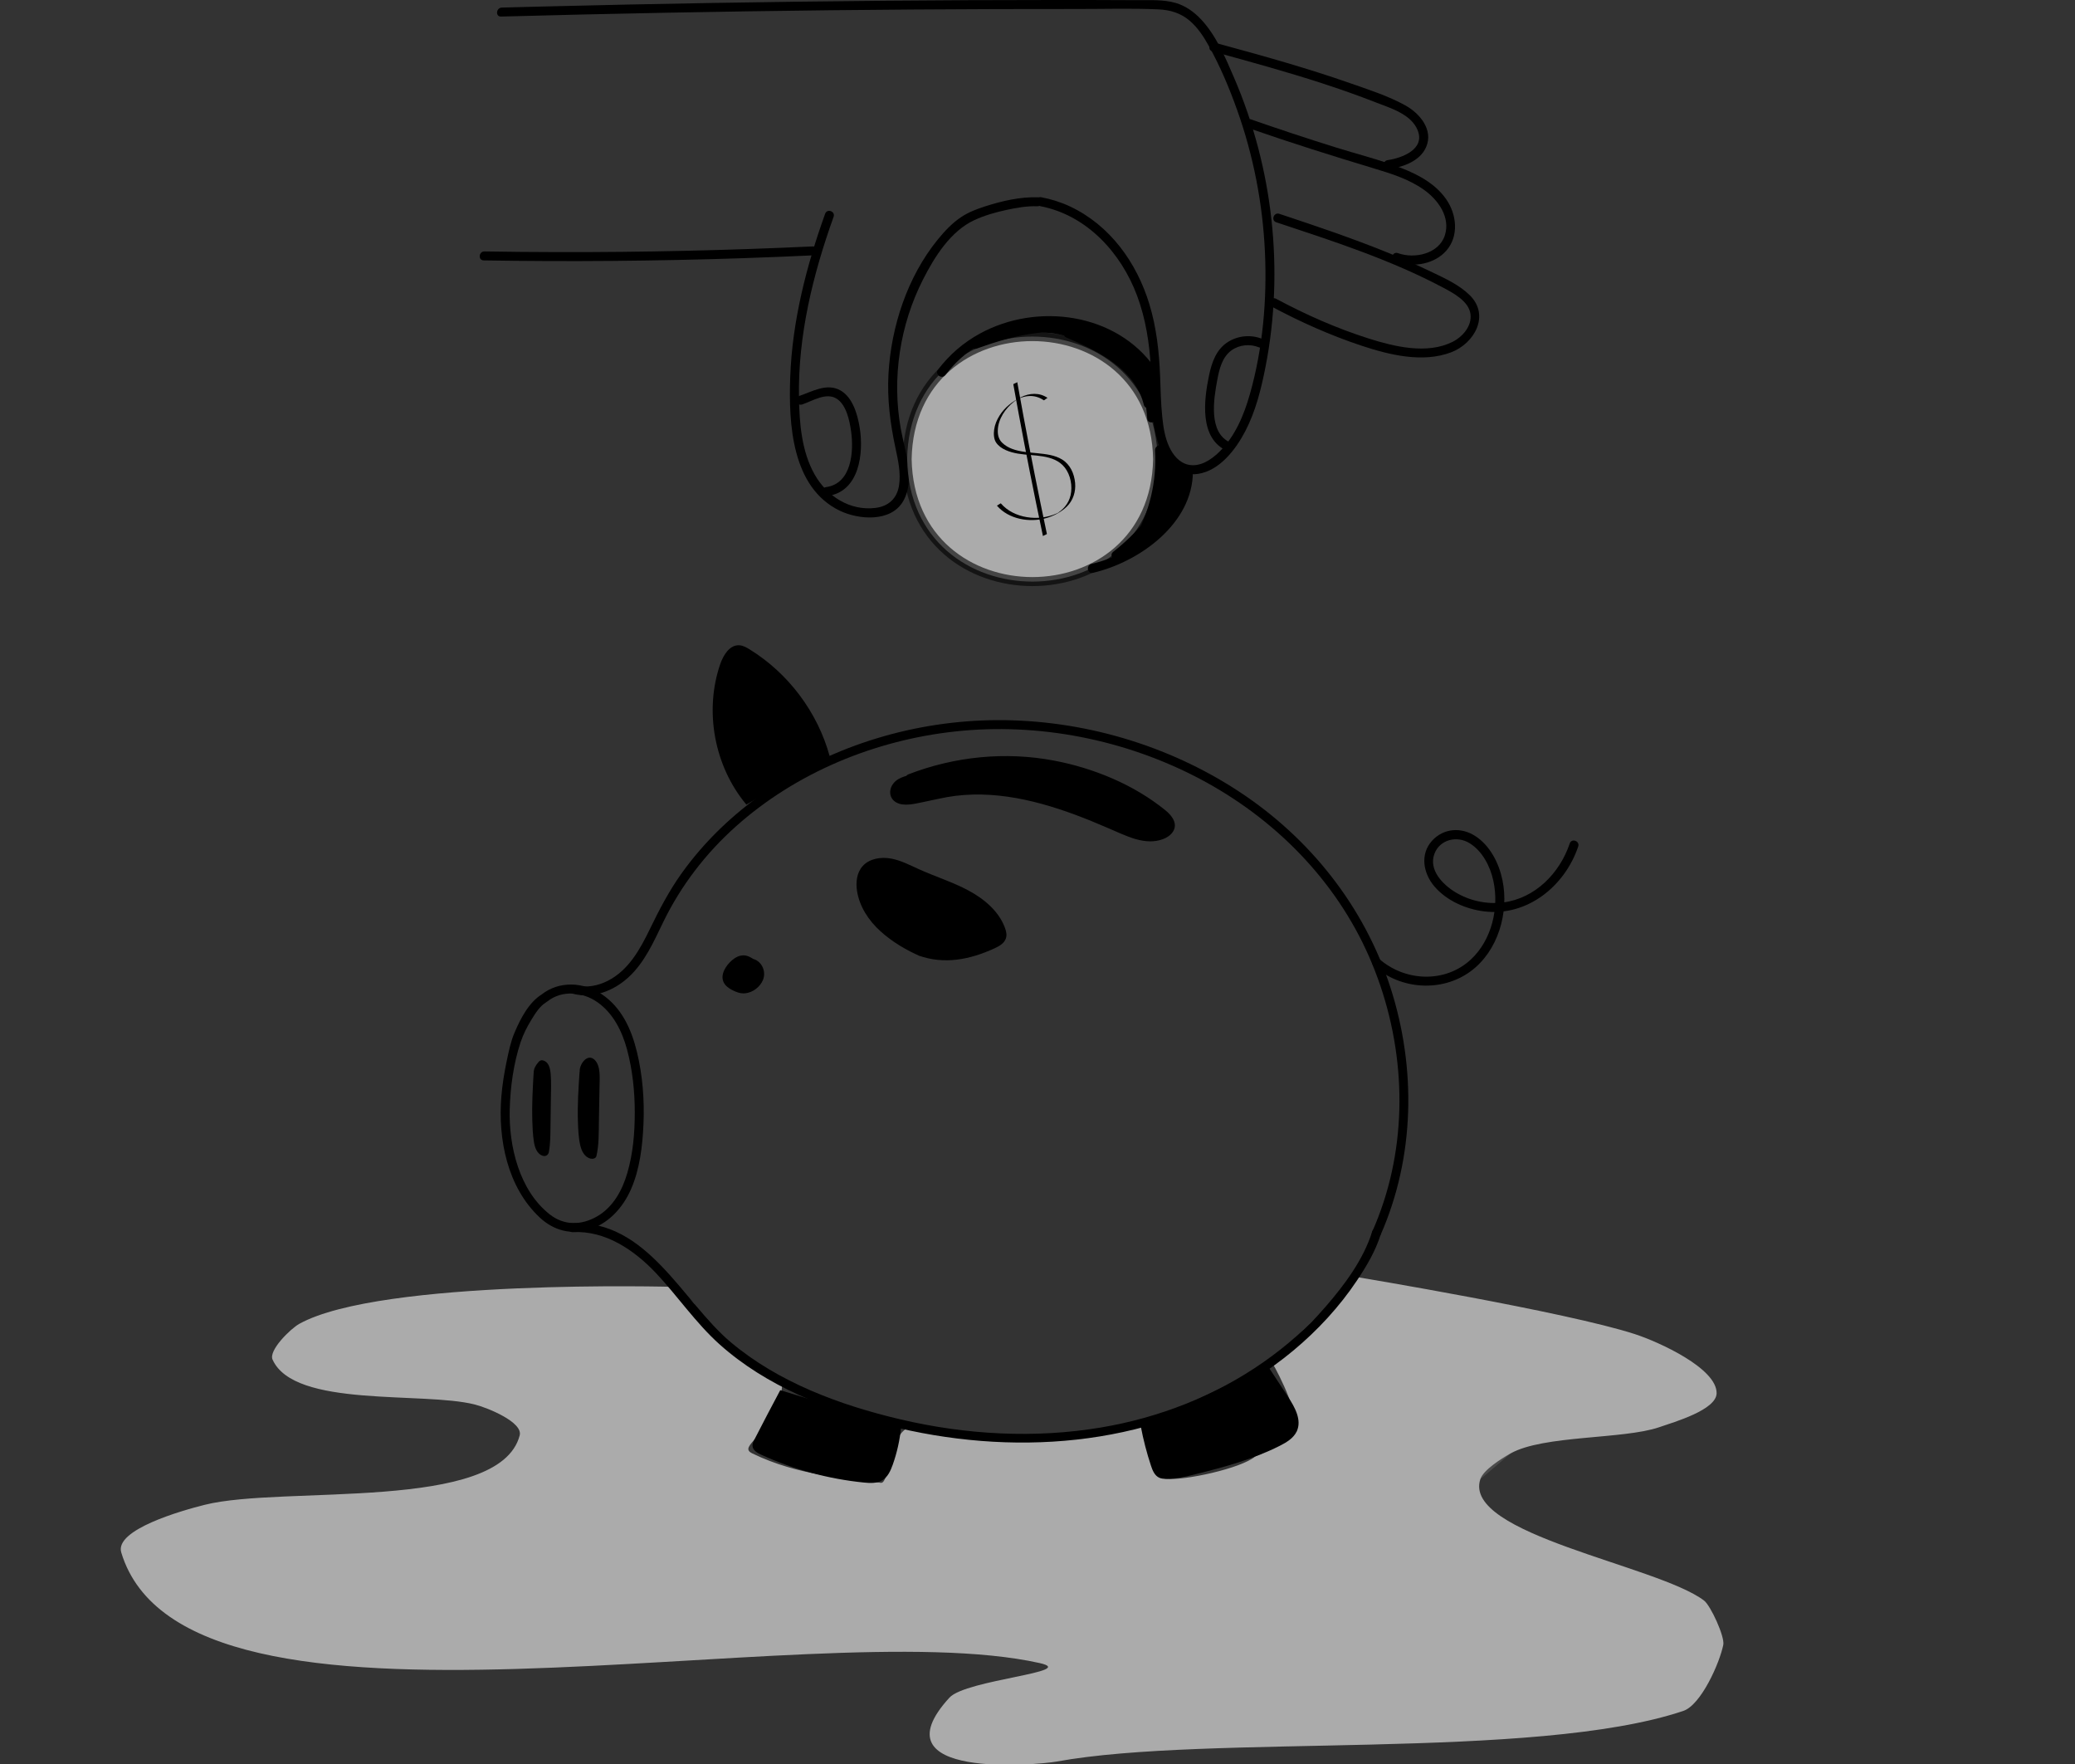 <svg width="460" height="391" viewBox="0 0 460 391" fill="none" xmlns="http://www.w3.org/2000/svg">
<rect x="0" y="0" width="460" height="391" fill="#333333" stroke="none"/>
<g clip-path="url(#clip0_385_848)">
<path opacity="0.6" d="M149.43 285.24C149.43 285.24 84.48 283.4 66.36 293.43C64.4 294.52 59.51 299.31 60.42 301.35C65.21 312.13 93.67 308.4 105.24 311.31C108.18 312.05 115.97 315.26 115.21 318.16C110.76 335.24 62.72 329.2 45.38 333.55C40.2 334.85 25.36 339.06 26.88 344.11C41.25 391.72 178.88 357.16 230.45 368.62C239.32 370.59 214.16 372.28 210.48 376.29C193.71 394.58 230.16 391.2 234.23 390.46C267.91 384.31 340.13 390.31 373.15 379.24C377.1 377.92 381.22 368.62 382.03 364.58C382.39 362.78 379.23 355.88 377.75 354.76C367.4 346.94 324.14 340.1 328.17 327.87C328.85 325.79 332.95 323.24 334.88 322.16C342.14 318.08 359.9 319.06 367.79 316.36C371.3 315.16 380.5 312.49 380.55 308.82C380.62 303.29 367.78 297.46 362.45 295.72C347.24 290.77 300.74 283.06 300.74 283.06L281.9 301.82C281.9 301.82 287.45 311.2 287.45 317.26L278.26 322.84C275.18 325.47 262.47 328.25 258.42 327.78C254.38 327.31 255.4 313.95 251.78 315.79C247.28 318.07 214.43 319.43 203.38 316.43C197.17 314.74 197.44 328.98 195.28 328.68C187.1 327.55 176.96 327.1 166.78 322.16C163.34 320.49 170.88 318.56 173.27 308.12C174.67 302.04 159.21 302.46 154.31 289.75C153.6 287.92 149.4 285.23 149.4 285.23L149.43 285.24Z" fill="#FBFBFB"/>
<path opacity="0.2" d="M328.18 327.87C327.81 325.72 332.79 322.86 334.89 322.16Z" fill="#A8A8A8"/>
<path d="M204.31 212.08C201.01 210.69 197.81 208.79 195.18 206.41C192.55 204.04 190.53 200.92 189.99 197.48C189.69 195.55 189.93 193.4 191.27 191.94C192.76 190.3 195.3 189.9 197.51 190.3C199.73 190.7 201.74 191.78 203.79 192.7C207.41 194.33 211.24 195.52 214.73 197.4C218.22 199.28 221.44 202 222.78 205.65C223.06 206.4 223.25 207.22 223 207.98C222.66 209.05 221.57 209.7 220.53 210.18C215.01 212.72 209.31 213.85 203.58 211.78" fill="black"/>
<path d="M165.46 178.34C158.36 169.87 156.08 157.61 159.67 147.19C160.37 145.17 161.78 142.88 163.92 143.03C164.73 143.08 165.46 143.5 166.15 143.92C174.78 149.23 181.28 157.9 183.94 167.66" fill="black"/>
<path d="M127.05 220.28C131.49 221.39 135.96 219.67 139.27 216.67C142.95 213.33 144.95 208.64 147.09 204.26C150.99 196.27 156.45 189.16 163.08 183.23C176.46 171.25 193.9 164.08 211.69 162.14C230.22 160.11 249.44 163.92 265.91 172.6C282.41 181.29 296.03 194.95 303.54 212.12C310.97 229.1 312.5 248.79 306.71 266.48C305.99 268.69 305.15 270.86 304.21 272.99C303.69 274.17 305.58 274.84 306.09 273.66C313.66 256.44 313.99 236.71 308.25 218.91C302.47 200.98 290.42 185.8 274.72 175.48C258.93 165.1 239.96 159.54 221.08 159.62C202.98 159.7 184.87 165.1 169.91 175.34C162.63 180.32 156.13 186.51 151.01 193.71C148.28 197.55 146.14 201.66 144.09 205.89C141.91 210.39 139.35 215.08 134.7 217.42C132.54 218.51 130.1 218.99 127.72 218.4C126.48 218.09 125.79 219.97 127.05 220.28Z" fill="black"/>
<path d="M127.01 273.11C134.21 272.72 140.6 277.1 145.35 282.11C150.1 287.12 154.22 293.25 159.56 298.02C169.9 307.26 183.39 312.54 196.67 315.92C223.96 322.87 254.05 320.91 278.21 305.55C284.14 301.78 289.6 297.28 294.34 292.08C296.7 289.49 298.88 286.74 300.82 283.83C302.94 280.67 304.93 277.31 306.07 273.66C306.45 272.43 304.57 271.75 304.19 272.99C302.28 279.14 298.07 284.8 293.88 289.62C289.69 294.44 285.17 298.36 280.14 301.89C269.42 309.4 256.97 314.24 244.09 316.41C229.34 318.89 214.1 318.02 199.57 314.6C186.19 311.45 172.58 306.42 161.95 297.47C151.32 288.52 143.45 270.23 126.68 271.15C125.39 271.22 125.75 273.19 127.02 273.12L127.01 273.11Z" fill="black"/>
<path d="M201.77 172.529C210.91 168.939 221.04 167.749 230.81 169.109C240.58 170.469 249.95 174.389 257.67 180.329C258.68 181.109 259.77 182.249 259.34 183.429C259.17 183.909 258.77 184.279 258.33 184.559C255.45 186.449 251.58 185.049 248.41 183.649C242.33 180.969 236.14 178.419 229.67 176.799C223.2 175.189 216.38 174.529 209.8 175.669C207.04 176.149 204.34 176.939 201.56 177.259C200.44 177.389 199.07 177.329 198.49 176.389C197.81 175.289 198.81 173.869 200 173.309C201.19 172.749 202.58 172.659 203.72 171.999" fill="black"/>
<path d="M202.19 173.44C217.88 167.36 235.89 168.53 250.56 176.82C252.29 177.8 253.96 178.86 255.57 180.02C256.32 180.56 257.16 181.08 257.79 181.76C258.22 182.23 258.58 182.75 258.21 183.33C257.89 183.83 257.2 184.08 256.65 184.25C254.74 184.83 252.65 184.23 250.85 183.57C248.91 182.86 247.04 181.95 245.14 181.15C237.3 177.82 229.12 174.97 220.58 174.27C215.71 173.87 210.99 174.35 206.23 175.4C205.09 175.65 203.95 175.9 202.8 176.09C202.08 176.21 200.13 176.71 199.51 176.04C198.08 174.47 203.4 173.31 204.16 172.92C205.3 172.33 204.47 170.51 203.33 171.1C201.55 172.03 199.35 171.98 198.03 173.68C196.98 175.04 197.08 176.94 198.66 177.85C200.35 178.82 202.76 178.16 204.52 177.81C206.96 177.33 209.37 176.7 211.84 176.4C222.17 175.14 232.42 178.13 241.9 181.97C244.17 182.89 246.4 183.89 248.65 184.85C250.64 185.7 252.79 186.48 254.99 186.49C256.76 186.49 258.98 185.93 260.02 184.36C261.19 182.58 259.78 180.77 258.41 179.65C251.41 173.94 242.48 170.26 233.66 168.59C222.87 166.54 211.6 167.68 201.37 171.64C200.17 172.11 201.01 173.92 202.2 173.46L202.19 173.44Z" fill="black"/>
<path d="M304.56 214.11C310.47 219.36 319.62 220.01 326.04 215.28C332.1 210.81 334.57 202.26 333.07 195.06C332.29 191.31 330.33 187.43 327.03 185.3C323.94 183.3 320.01 183.56 317.48 186.34C314.73 189.36 315.52 193.61 318.02 196.52C320.73 199.66 324.95 201.51 329.01 202.01C338.59 203.19 346.91 196.41 349.87 187.63C350.28 186.41 348.4 185.73 347.99 186.96C345.78 193.53 340.33 199.13 333.24 200.03C329.57 200.5 325.74 199.66 322.58 197.73C319.81 196.04 316.67 192.8 317.99 189.26C319.18 186.06 322.99 185.19 325.74 186.87C328.64 188.64 330.36 192.02 331.06 195.25C332.37 201.26 330.69 208.36 326.11 212.64C320.38 218 311.42 217.58 305.69 212.49C304.73 211.64 303.6 213.29 304.55 214.14L304.56 214.11Z" fill="black"/>
<path d="M166.84 213.67C166.14 213.17 165.34 212.64 164.48 212.76C164.05 212.82 163.67 213.04 163.32 213.28C162.6 213.8 162 214.47 161.58 215.24C161.26 215.82 161.05 216.52 161.27 217.14C161.51 217.81 162.18 218.24 162.82 218.57C163.43 218.88 164.08 219.16 164.77 219.17C165.29 219.17 165.81 219.02 166.28 218.79C167.32 218.28 168.18 217.35 168.37 216.24C168.55 215.13 167.92 213.88 166.82 213.52" fill="black"/>
<path d="M167.41 212.85C166.66 212.31 165.81 211.78 164.86 211.76C163.91 211.74 163 212.22 162.27 212.85C160.98 213.95 159.57 216.02 160.44 217.76C160.82 218.52 161.52 219.03 162.26 219.42C163.18 219.9 164.13 220.27 165.19 220.17C166.88 220.01 168.52 218.76 169.15 217.19C169.86 215.42 168.99 213.24 167.16 212.61C165.95 212.19 165.27 214.07 166.49 214.49C166.55 214.51 166.61 214.53 166.67 214.56C166.53 214.5 166.66 214.55 166.69 214.57C166.79 214.64 166.9 214.71 166.99 214.79C166.84 214.65 167.08 214.92 167.11 214.95C167.13 214.98 167.22 215.11 167.13 214.95C167.17 215.02 167.21 215.09 167.24 215.16C167.29 215.26 167.33 215.36 167.37 215.47C167.32 215.32 167.39 215.62 167.4 215.68C167.41 215.74 167.42 215.81 167.42 215.87C167.42 215.71 167.42 215.87 167.42 215.9C167.42 215.96 167.41 216.03 167.4 216.09C167.39 216.35 167.43 216.03 167.39 216.18C167.36 216.31 167.31 216.44 167.26 216.56C167.26 216.58 167.16 216.77 167.21 216.67C167.26 216.57 167.15 216.76 167.14 216.78C167.07 216.9 166.99 217.01 166.9 217.12C166.87 217.16 166.84 217.2 166.8 217.24C166.92 217.11 166.69 217.34 166.69 217.34C166.3 217.7 165.96 217.93 165.45 218.09C164.83 218.29 164.3 218.17 163.7 217.91C163.41 217.79 163.29 217.72 163.04 217.58C162.92 217.51 162.8 217.43 162.68 217.35C162.62 217.31 162.57 217.27 162.51 217.22L162.43 217.15C162.49 217.2 162.49 217.2 162.44 217.15C162.4 217.1 162.35 217.05 162.31 217C162.2 216.87 162.37 217.12 162.29 216.98C162.22 216.86 162.2 216.78 162.19 216.72C162.16 216.53 162.22 216.28 162.32 216.03C162.41 215.8 162.51 215.63 162.67 215.39C162.83 215.15 163.05 214.87 163.17 214.74C163.42 214.49 163.68 214.27 163.96 214.06C164.13 213.94 164.39 213.79 164.64 213.76C164.89 213.73 165.13 213.81 165.43 213.96C165.66 214.07 166.01 214.32 166.26 214.5C166.7 214.82 167.35 214.68 167.65 214.24C167.95 213.8 167.83 213.17 167.39 212.85H167.41Z" fill="black"/>
<path d="M120.14 220.39C117.22 222.18 115.34 225.87 114.05 228.93C113.22 230.89 112.8 232.97 112.36 235.04C111.8 237.69 111.36 240.38 111.14 243.09C110.38 252.5 112.46 263.09 119.6 269.82C122.74 272.78 126.73 273.83 130.86 272.46C134.99 271.09 138.08 267.67 139.84 263.7C141.84 259.19 142.44 254.02 142.65 249.13C142.88 243.79 142.46 238.36 141.2 233.17C139.94 227.98 137.74 223.29 133.4 220.37C129.39 217.67 123.96 217.35 120.06 220.44C119.05 221.24 120.34 222.77 121.35 221.97C124.6 219.39 129.15 219.85 132.42 222.13C135.94 224.58 137.92 228.59 139.01 232.64C140.22 237.15 140.72 241.89 140.72 246.55C140.72 251.21 140.33 255.65 139.08 259.96C137.97 263.79 135.95 267.54 132.4 269.6C128.85 271.66 125.02 271.66 121.86 269.17C115.12 263.86 112.78 254.07 113 245.91C113.13 241 113.84 235.74 115.39 231.07C115.98 229.3 116.83 227.61 117.81 226.02C118.63 224.69 119.62 223.07 120.98 222.23C122.07 221.56 121.24 219.74 120.15 220.41L120.14 220.39Z" fill="black"/>
<path d="M119.28 238.201C119.02 242.841 118.76 247.531 119.24 252.131C119.31 252.821 119.41 253.511 119.63 254.111C119.85 254.711 120.24 255.2 120.68 255.26C120.98 253.75 121 252.151 121.03 250.581C121.07 247.611 121.12 244.641 121.16 241.671C121.18 240.401 121.2 239.131 121.07 237.881C120.98 237.061 120.7 236.021 120.17 236.021C119.73 236.581 119.29 236.911 119.3 237.851" fill="black"/>
<path d="M118.28 238.11C118.09 241.5 117.9 244.9 118 248.29C118.05 249.85 118.11 251.43 118.34 252.97C118.53 254.23 118.98 255.78 120.35 256.19C121.01 256.39 121.56 255.99 121.68 255.34C122.03 253.43 122.01 251.48 122.04 249.54C122.07 247.6 122.1 245.7 122.12 243.79C122.14 241.88 122.24 239.97 122.08 238.08C121.97 236.83 121.68 235.29 120.25 235.02C119.89 234.95 119.55 235.19 119.34 235.45C118.75 236.17 118.34 236.8 118.3 237.76C118.25 239.04 120.24 239.22 120.29 237.93C120.32 237.32 120.62 237.03 120.99 236.58L120.08 237.01C119.64 236.93 119.88 237.01 119.98 237.4C120.06 237.73 120.09 238.07 120.12 238.41C120.19 239.21 120.19 240.01 120.18 240.81C120.17 242.42 120.13 244.04 120.11 245.65C120.06 248.79 120.26 252.06 119.69 255.16L121.02 254.31C120.12 254.04 120.18 251.57 120.12 250.83C120.01 249.42 119.96 248 119.96 246.58C119.96 243.81 120.11 241.04 120.27 238.28C120.34 237 118.35 236.82 118.28 238.11Z" fill="black"/>
<path d="M129.47 237.72C129.13 242.66 128.8 247.66 129.42 252.54C129.51 253.27 129.63 254.01 129.92 254.65C130.21 255.29 130.7 255.81 131.27 255.88C131.65 254.28 131.69 252.57 131.72 250.89C131.78 247.73 131.83 244.57 131.89 241.4C131.91 240.05 131.94 238.69 131.77 237.36C131.66 236.49 131.29 235.38 130.61 235.38C130.04 235.97 129.47 236.33 129.49 237.33" fill="black"/>
<path d="M128.48 237.63C128.23 241.3 127.99 244.99 128.12 248.67C128.18 250.37 128.24 252.14 128.62 253.8C128.91 255.07 129.55 256.5 130.95 256.82C131.42 256.93 132.1 256.79 132.23 256.22C132.79 253.72 132.73 251.16 132.77 248.61C132.81 246.06 132.88 243.38 132.91 240.76C132.93 239.02 133.21 236.26 131.82 234.92C130.26 233.42 128.58 235.74 128.51 237.26C128.44 238.54 130.44 238.72 130.5 237.43C130.53 236.83 130.86 236.57 131.27 236.16L130.54 236.39C130.7 236.41 130.84 237.94 130.86 238.09C130.93 238.92 130.93 239.76 130.92 240.59C130.9 242.22 130.86 243.85 130.84 245.48C130.78 248.77 131.07 252.32 130.35 255.55L131.63 254.95C130.43 254.67 130.44 252.56 130.33 251.59C130.16 250.02 130.09 248.43 130.08 246.85C130.07 243.83 130.27 240.82 130.48 237.81C130.57 236.53 128.58 236.35 128.49 237.64L128.48 237.63Z" fill="black"/>
<path d="M182.93 47.35C178.75 59.01 175.62 71.2 175.18 83.64C174.82 93.9 175.49 108.01 186.13 113.18C190.37 115.24 197.58 115.8 200.26 111.02C202.94 106.24 200.59 100.02 199.69 95.03C197.69 83.83 199.48 72.04 204.64 61.91C207.18 56.92 210.76 51.19 216.04 48.77C218.31 47.73 220.74 47.04 223.17 46.52C225.38 46.04 227.69 45.64 229.96 45.72C231.24 45.76 231.42 43.77 230.13 43.73C226.17 43.6 222.1 44.55 218.36 45.75C216.56 46.33 214.75 47.02 213.16 48.06C211.13 49.39 209.4 51.24 207.88 53.11C201.16 61.36 197.54 72.4 196.96 82.94C196.66 88.47 197.34 93.83 198.5 99.23C199.08 101.95 199.74 104.84 199.3 107.64C198.86 110.44 197.01 112.22 194.09 112.58C188.41 113.29 183.3 109.98 180.58 105.15C177.7 100.04 177.22 93.83 177.12 88.08C176.89 74.36 180.2 60.88 184.8 48.05C185.23 46.84 183.35 46.16 182.92 47.38L182.93 47.35Z" fill="black"/>
<path d="M107.23 57.721C126.27 58.031 145.32 57.87 164.35 57.24C169.73 57.06 175.11 56.84 180.49 56.59C181.78 56.531 181.42 54.56 180.15 54.62C161.29 55.501 142.42 55.92 123.54 55.88C118.16 55.87 112.78 55.821 107.4 55.73C106.12 55.711 105.94 57.7 107.23 57.721Z" fill="black"/>
<path d="M111.07 3.67C135.41 3.01 159.75 2.54 184.09 2.27C196.22 2.14 208.35 2.05 220.48 2.01C226.55 1.99 232.61 1.98 238.68 1.99C244.75 2 250.71 1.81 256.69 2.07C259.35 2.18 261.74 2.86 263.78 4.63C265.51 6.12 266.81 8.08 267.91 10.06C270.45 14.59 272.5 19.45 274.24 24.34C277.86 34.46 279.93 45.14 280.42 55.88C280.9 66.39 279.96 77.27 277.07 87.41C275.75 92.06 273.78 96.76 270.27 100.19C268.5 101.92 266.01 103.58 263.41 103C261.38 102.54 260.03 100.83 259.19 99.02C258.23 96.94 257.89 94.68 257.66 92.42C257.35 89.43 257.29 86.42 257.18 83.42C256.97 77.98 256.38 72.6 254.79 67.38C251.99 58.2 246.09 49.97 237.27 45.79C235.22 44.82 233.07 44.15 230.85 43.72C229.59 43.47 229.42 45.47 230.68 45.71C240.94 47.71 248.52 56.03 252.07 65.52C253.99 70.65 254.83 76.11 255.12 81.56C255.41 87.08 255.01 93 256.78 98.31C258.07 102.19 261.17 105.73 265.64 105.03C270.42 104.28 273.96 99.6 276.05 95.6C278.36 91.17 279.57 86.28 280.53 81.4C281.6 75.98 282.23 70.48 282.44 64.96C282.86 54.13 281.67 43.23 278.91 32.74C277.52 27.44 275.74 22.24 273.57 17.21C271.64 12.73 269.57 7.76 266.15 4.18C264.64 2.6 262.81 1.3 260.69 0.67C257.91 -0.15 254.91 0.06 252.05 0.04C245.83 0 239.6 0 233.37 0C220.82 0 208.28 0.06 195.73 0.17C170.64 0.39 145.55 0.81 120.46 1.44C117.39 1.52 114.31 1.6 111.24 1.68C109.97 1.71 109.78 3.71 111.07 3.67Z" fill="black"/>
<path d="M268.76 11.39C276.91 13.62 285.06 15.85 293.09 18.46C297.09 19.76 301.07 21.16 304.98 22.69C308.26 23.97 312.84 25.29 314.28 28.88C315.98 33.11 310.79 35.03 307.6 35.5C306.32 35.69 306.66 37.66 307.94 37.47C311.08 37.01 314.82 35.72 316.17 32.56C317.78 28.79 314.77 25.18 311.66 23.43C307.79 21.26 303.36 19.86 299.19 18.4C294.61 16.79 289.98 15.34 285.33 13.96C280.05 12.4 274.75 10.95 269.44 9.5C268.21 9.16 267.52 11.04 268.77 11.38L268.76 11.39Z" fill="black"/>
<path d="M276.64 28.34C285.94 31.59 295.32 34.54 304.75 37.38C308.51 38.51 312.38 39.74 315.62 42.03C318.86 44.32 321.61 48.18 320.29 52.21C318.97 56.24 313.62 57.45 309.91 56.11C308.7 55.67 308.02 57.55 309.24 57.99C312.8 59.27 317.28 58.77 320.11 56.1C323.28 53.11 323.15 48.35 321.01 44.8C318.75 41.05 314.69 38.81 310.72 37.27C305.91 35.4 300.85 34.16 295.94 32.62C289.7 30.67 283.5 28.62 277.33 26.46C276.12 26.04 275.44 27.92 276.66 28.34H276.64Z" fill="black"/>
<path d="M282.94 49.27C295.43 53.42 308.2 57.531 319.87 63.73C322.17 64.951 325.63 66.751 325.99 69.65C326.32 72.32 324.2 74.691 321.96 75.8C316.32 78.591 309.1 76.831 303.44 75.04C296.35 72.79 289.46 69.751 282.91 66.231C281.79 65.63 280.64 67.27 281.77 67.88C288.21 71.341 294.94 74.341 301.88 76.641C308.02 78.671 315.38 80.481 321.68 78.1C326.88 76.13 330.38 69.88 325.79 65.4C323.46 63.13 320.41 61.74 317.51 60.35C314.13 58.721 310.69 57.23 307.21 55.821C299.46 52.691 291.53 50.031 283.6 47.391C282.38 46.99 281.7 48.87 282.93 49.27H282.94Z" fill="black"/>
<path d="M177.83 89.65C180.1 88.9 183.17 86.86 185.52 88.4C187.64 89.79 188.34 93.25 188.67 95.56C189.31 100.01 188.83 107.19 183.13 107.97C181.85 108.15 182.19 110.12 183.47 109.94C190.52 108.97 191.5 100.46 190.59 94.83C190.13 91.96 189.08 88.16 186.39 86.58C183.3 84.77 179.97 86.85 177.01 87.83C175.79 88.23 176.63 90.05 177.84 89.65H177.83Z" fill="black"/>
<path d="M279.84 75.13C277.41 74.13 274.58 74.36 272.33 75.73C269.65 77.36 268.64 80.29 268.03 83.21C266.89 88.66 265.79 97.24 272.11 99.98C273.29 100.49 273.96 98.61 272.78 98.1C267.8 95.94 269.07 88.41 269.85 84.23C270.29 81.86 270.92 79.17 272.99 77.67C274.77 76.38 277.14 76.18 279.15 77.01C280.34 77.5 281.01 75.62 279.82 75.13H279.84Z" fill="black"/>
<path opacity="0.6" d="M201.1 101.76C201.73 65.55 256 65.56 256.63 101.76C256 137.97 201.73 137.96 201.1 101.76Z" fill="#FBFBFB" stroke="black" stroke-width="2" stroke-miterlimit="10"/>
<path d="M232.26 88.219C230.43 86.95 228.2 87.09 226.27 88.07C224.34 89.049 222.71 90.32 221.57 92.139C220.98 93.079 220.54 94.12 220.39 95.219C220.26 96.12 220.29 97.309 220.82 98.09C221.85 99.609 223.92 100.24 225.62 100.54C229.03 101.14 233.67 100.58 236.05 103.64C237.34 105.29 237.8 107.76 237.33 109.79C237.12 110.71 236.69 111.56 236.09 112.28C235.83 112.59 235.54 112.88 235.23 113.14C235.06 113.28 234.88 113.42 234.7 113.55C234.58 113.64 234.23 113.98 234.67 113.59C234.54 113.7 234.32 113.77 234.17 113.84C230.24 115.6 224.76 114.94 221.87 111.57C221.83 111.52 221.04 112.11 221 112.07C223.6 115.11 228.25 115.89 231.97 114.83C233.59 114.37 235.3 113.47 236.51 112.28C237.91 110.9 238.51 108.99 238.34 107.05C238.15 104.99 237.26 102.96 235.45 101.85C233.85 100.87 231.9 100.66 230.07 100.47C228.24 100.28 226.19 100.18 224.38 99.499C223.55 99.189 222.77 98.73 222.14 98.109C221.39 97.37 221.16 96.389 221.2 95.35C221.28 92.87 222.88 90.54 224.78 89.04C224.89 88.95 225 88.87 225.11 88.79C225.22 88.71 225.33 88.639 225.44 88.559C225.64 88.439 225.59 88.46 225.31 88.62C225.43 88.659 226.01 88.29 226.15 88.23C226.72 88.01 227.31 87.859 227.92 87.799C229.16 87.68 230.36 88.01 231.38 88.719C231.5 88.799 232.13 88.139 232.25 88.219H232.26Z" fill="black"/>
<path d="M224.64 85.19C226.21 93.95 227.89 102.7 229.67 111.42C230.18 113.9 230.69 116.37 231.21 118.84C231.19 118.75 232.1 118.45 232.08 118.34C230.24 109.63 228.5 100.9 226.87 92.14C226.41 89.66 225.95 87.17 225.51 84.69C225.53 84.79 224.62 85.07 224.64 85.19Z" fill="black"/>
<path d="M209.59 83.12C217.75 72.23 234.16 68.81 246.09 75.31C249.46 77.14 252.3 79.71 254.5 82.84C255.24 83.89 256.77 82.6 256.03 81.55C247.46 69.32 229.9 67 217.23 73.94C213.59 75.93 210.42 78.65 207.93 81.97C207.16 83 208.8 84.14 209.58 83.11L209.59 83.12Z" fill="black"/>
<path d="M262.46 104.27C262.5 114.96 251.42 122.8 241.96 125C240.71 125.29 241.04 127.26 242.3 126.97C252.57 124.58 264.5 116.06 264.45 104.45C264.45 103.17 262.45 102.99 262.46 104.28V104.27Z" fill="black"/>
<path d="M250.68 79.4C241.11 72 226.1 68.03 215.5 75.57C214.52 76.27 215.57 77.6 216.56 77.25C224.95 74.26 234.42 71.71 242.98 75.53L243.65 73.65C238.61 72.25 233.43 71.59 228.2 71.74L228.28 73.72C237.74 72.7 247.69 76.56 253.24 84.45L254.77 83.16C251.46 79 247.23 75.75 242.4 73.53L241.98 75.47C248.9 76.14 253.96 82.24 254.53 88.98L256.5 88.64C255.82 86.03 255.14 83.41 254.46 80.8L252.56 81.38C253.5 84.3 254.07 87.32 254.32 90.38C254.41 91.51 256.27 91.43 256.3 90.3C256.38 87.47 256.05 84.69 255.3 81.96C254.96 80.74 253.11 81 253.33 82.3C253.74 84.68 253.81 87.04 253.55 89.45L255.53 89.37C253.39 80.57 244.71 76.22 237.06 72.94L236.39 74.82C244.03 77.57 254.77 83 254.32 92.57L256.3 92.49C256.1 89.06 255.33 85.74 254.03 82.56C253.54 81.37 251.72 82.2 252.21 83.39C253.45 86.41 254.14 89.57 254.33 92.82C254.39 93.96 256.26 93.86 256.31 92.74C256.81 82.12 245.66 76.03 237.06 72.93C235.84 72.49 235.21 74.31 236.39 74.81C243.28 77.76 251.62 81.7 253.56 89.69C253.82 90.77 255.42 90.78 255.54 89.61C255.82 87.05 255.73 84.49 255.3 81.95L253.33 82.29C254.04 84.85 254.38 87.46 254.31 90.12L256.29 90.04C256.03 86.8 255.37 83.64 254.38 80.54C254.03 79.47 252.2 80.03 252.48 81.12C253.16 83.73 253.84 86.35 254.52 88.96C254.84 90.21 256.6 89.91 256.49 88.62C255.85 80.99 249.91 74.21 242.15 73.46C240.96 73.35 240.73 74.94 241.73 75.4C246.23 77.47 250.16 80.55 253.24 84.43C254.05 85.45 255.5 84.18 254.77 83.14C248.82 74.67 238.07 70.64 227.95 71.73C226.84 71.85 226.89 73.74 228.03 73.71C233.08 73.57 238.11 74.16 242.98 75.51C244.22 75.86 244.83 74.15 243.65 73.63C234.62 69.59 224.59 72.25 215.73 75.41L216.79 77.09C226.64 70.09 240.76 74.25 249.55 81.04C250.57 81.83 251.7 80.18 250.69 79.39L250.68 79.4Z" fill="black"/>
<path d="M258.51 105.9C257.13 110.95 254.69 115.57 251.34 119.59L252.99 120.73C256.71 114.28 258.46 106.95 258.02 99.519L256.12 100.1C257.89 104.01 256.95 108.36 256.01 112.36L257.95 112.78C258.39 109.02 258.84 105.27 259.28 101.51L257.3 101.59C258.09 104.6 258.18 107.72 257.47 110.76L259.4 110.93C259.26 108.45 259.46 105.95 259.99 103.53L258.14 103.61C259.17 106.1 259.08 108.77 257.97 111.22L259.91 111.64C259.82 109.3 260.24 107.07 261.2 104.93L259.35 105.01C260.61 107.2 258.89 109.94 258.27 112.1L260.21 112.52C260.15 109.32 260.09 106.11 260.04 102.91L258.48 103.65C259.68 104.49 260.74 105.59 260.71 107.14C260.68 108.48 259.96 109.72 259.22 110.79C257.52 113.23 255.22 115.16 253.09 117.19C252.33 117.92 253.13 119.49 254.15 118.87C259.28 115.76 261.44 110.04 262.46 104.39L260.48 104.47C261.29 107.35 259.86 109.87 258.09 112.06C256.32 114.25 254.15 116.18 252.34 118.38C251.72 119.13 252.73 120.34 253.58 119.86C257.54 117.61 259.33 113.4 262.06 109.98L260.29 109.08C258.05 115.16 251.61 118.54 246.78 122.32C245.77 123.11 247.05 124.64 248.07 123.85C253.19 119.87 257.45 114.85 260.48 109.11C261.07 107.99 259.43 106.83 258.83 107.97C255.87 113.57 251.78 118.43 246.78 122.31L248.07 123.84C253.24 119.8 259.79 116.24 262.18 109.74C262.59 108.64 261.1 107.98 260.41 108.84C257.95 111.91 256.29 116.01 252.74 118.03L253.98 119.51C257.52 115.21 264.25 110.56 262.44 104.13C262.13 103.03 260.67 103.06 260.46 104.21C259.59 109.06 257.75 114.36 253.31 117.05L254.37 118.73C256.94 116.28 259.86 113.91 261.6 110.76C262.36 109.39 262.88 107.85 262.65 106.26C262.38 104.43 261.09 103.04 259.62 102.02C259.05 101.62 258.04 101.98 258.06 102.76C258.12 105.96 258.18 109.17 258.23 112.37C258.25 113.41 259.83 113.98 260.17 112.79C260.95 110.07 262.77 106.96 261.18 104.19C260.74 103.41 259.7 103.44 259.33 104.27C258.31 106.55 257.83 108.98 257.93 111.48C257.97 112.6 259.38 112.99 259.87 111.9C261.18 108.98 261.19 105.73 259.97 102.78C259.66 102.03 258.31 101.99 258.12 102.86C257.51 105.65 257.28 108.42 257.44 111.27C257.5 112.25 259.14 112.39 259.37 111.44C260.16 108.06 260.17 104.63 259.29 101.26C259.01 100.19 257.45 100.16 257.31 101.34C256.87 105.1 256.42 108.85 255.98 112.61C255.85 113.71 257.66 114.16 257.92 113.03C258.98 108.5 259.96 103.68 257.96 99.269C257.46 98.169 256 98.779 256.06 99.85C256.47 106.73 254.8 113.63 251.36 119.59C250.71 120.71 252.18 121.71 253.01 120.73C256.46 116.6 259 111.77 260.42 106.58C260.76 105.35 258.88 104.66 258.54 105.91L258.51 105.9Z" fill="black"/>
<path d="M252.9 316.17C253.46 319.13 254.22 322.06 255.17 324.92C255.51 325.95 255.98 327.08 256.98 327.54C257.43 327.75 257.95 327.79 258.45 327.79C260.69 327.83 262.89 327.3 265.06 326.76C271.45 325.18 277.85 323.43 283.71 320.47C285.21 319.71 286.76 318.78 287.47 317.27C288.64 314.78 287.07 311.94 285.56 309.64C284.06 307.35 282.56 305.06 281.05 302.77" fill="black"/>
<path d="M172.97 308.14C171.04 311.76 169.14 315.38 167.27 319.03C167.02 319.51 166.77 320.02 166.83 320.56C166.93 321.5 167.91 322.07 168.78 322.46C175.94 325.73 183.64 327.82 191.49 328.61C192.89 328.75 194.4 328.83 195.6 328.11C196.81 327.38 197.43 326 197.9 324.68C198.86 321.99 199.48 319.18 199.76 316.34" fill="black"/>
</g>
<defs>
<clipPath id="clip0_385_848">
<rect width="460" height="391" fill="white"/>
</clipPath>
</defs>
</svg>

